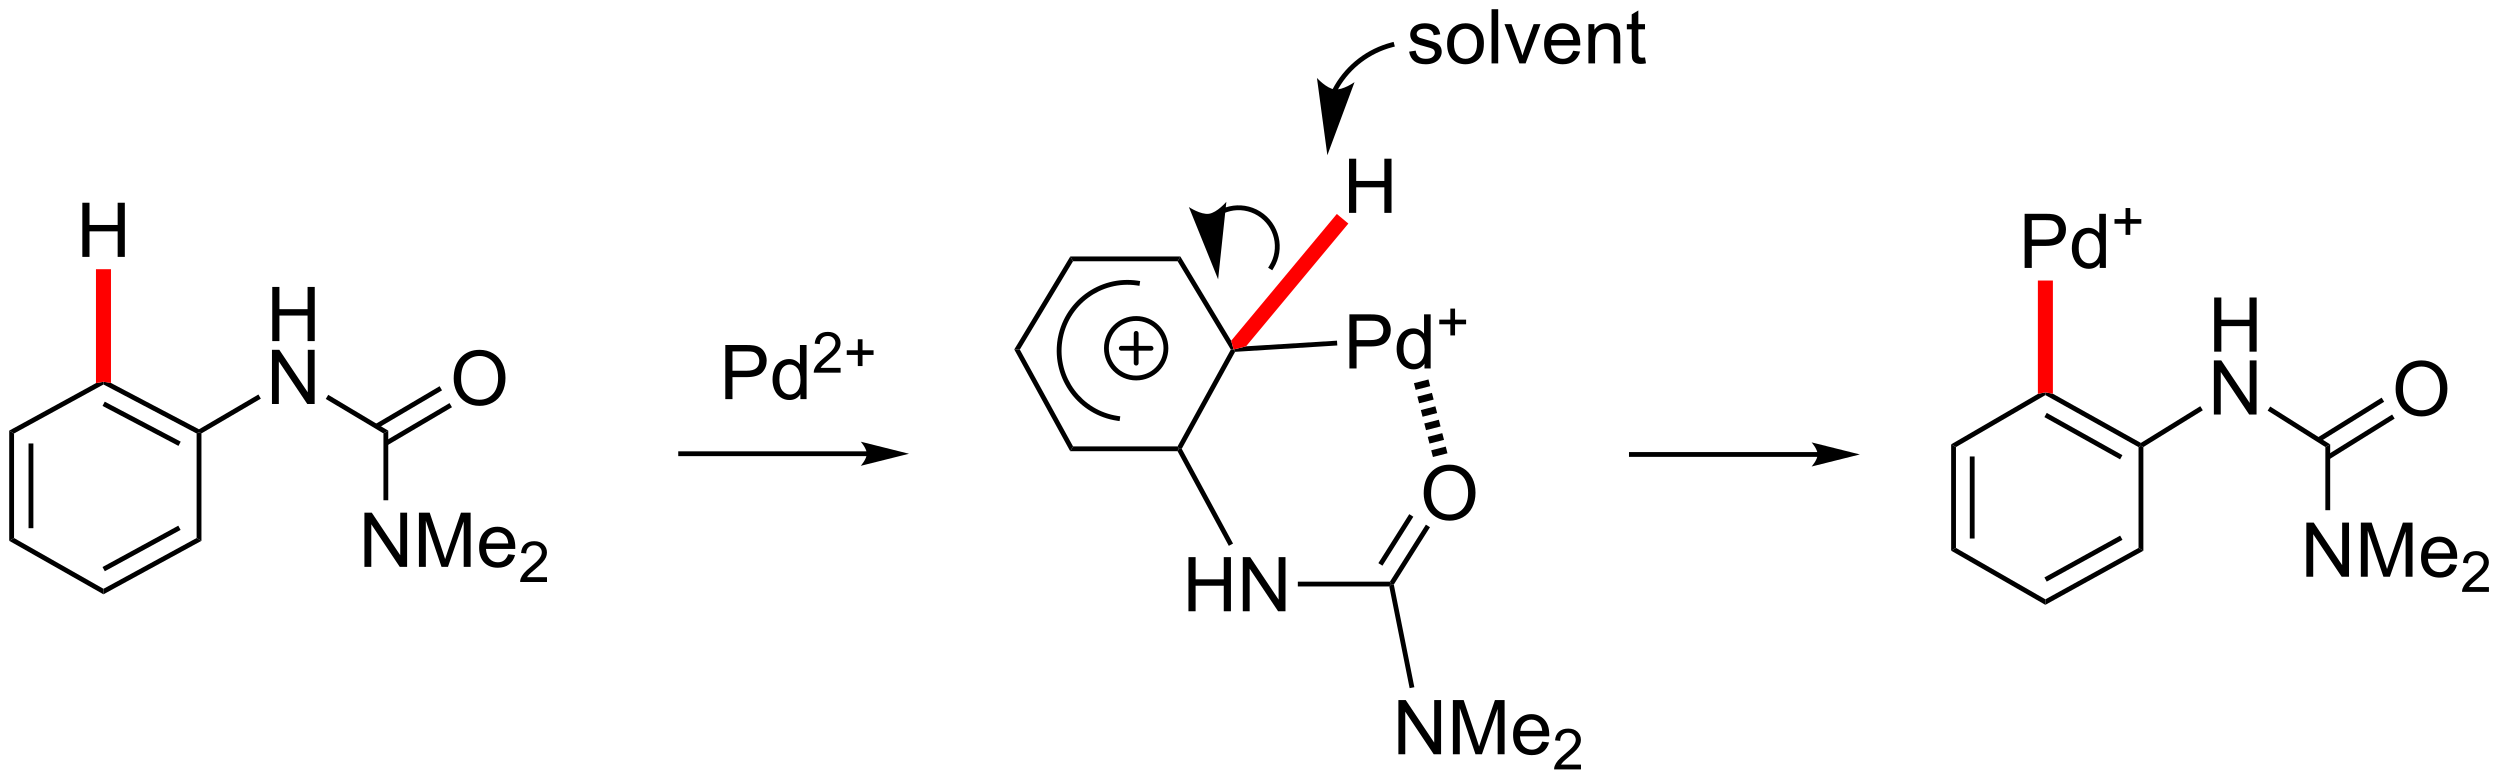 <?xml version="1.0" encoding="UTF-8"?>
<!DOCTYPE svg PUBLIC '-//W3C//DTD SVG 1.0//EN'
          'http://www.w3.org/TR/2001/REC-SVG-20010904/DTD/svg10.dtd'>
<svg stroke-dasharray="none" shape-rendering="auto" xmlns="http://www.w3.org/2000/svg" font-family="'Dialog'" text-rendering="auto" width="725" fill-opacity="1" color-interpolation="auto" color-rendering="auto" preserveAspectRatio="xMidYMid meet" font-size="12px" viewBox="0 0 725 226" fill="black" xmlns:xlink="http://www.w3.org/1999/xlink" stroke="black" image-rendering="auto" stroke-miterlimit="10" stroke-linecap="square" stroke-linejoin="miter" font-style="normal" stroke-width="1" height="226" stroke-dashoffset="0" font-weight="normal" stroke-opacity="1"
><!--Generated by the Batik Graphics2D SVG Generator--><defs id="genericDefs"
  /><g
  ><defs id="defs1"
    ><clipPath clipPathUnits="userSpaceOnUse" id="clipPath1"
      ><path d="M0.633 2.148 L272.293 2.148 L272.293 86.814 L0.633 86.814 L0.633 2.148 Z"
      /></clipPath
      ><clipPath clipPathUnits="userSpaceOnUse" id="clipPath2"
      ><path d="M115.318 136.342 L115.318 218.654 L379.425 218.654 L379.425 136.342 Z"
      /></clipPath
    ></defs
    ><g transform="scale(2.667,2.667) translate(-0.633,-2.148) matrix(1.029,0,0,1.029,-117.983,-138.093)"
    ><path d="M307.346 184.056 L287.666 184.056 L287.411 184.056 L287.411 184.566 L287.666 184.566 L307.346 184.566 L307.601 184.566 L307.601 184.056 L307.346 184.056 ZM311.81 184.311 L306.708 183.036 C306.708 183.036 307.346 183.753 307.346 184.311 C307.346 184.869 306.708 185.587 306.708 185.587 Z" stroke="none" clip-path="url(#clipPath2)"
    /></g
    ><g transform="matrix(2.743,0,0,2.743,-316.31,-373.977)"
    ><path d="M153.843 196.269 L153.843 190.542 L154.622 190.542 L157.63 195.037 L157.63 190.542 L158.356 190.542 L158.356 196.269 L157.578 196.269 L154.57 191.769 L154.57 196.269 L153.843 196.269 ZM159.605 196.269 L159.605 190.542 L160.746 190.542 L162.102 194.597 Q162.29 195.162 162.376 195.444 Q162.472 195.131 162.68 194.527 L164.05 190.542 L165.071 190.542 L165.071 196.269 L164.339 196.269 L164.339 191.475 L162.675 196.269 L161.993 196.269 L160.337 191.394 L160.337 196.269 L159.605 196.269 ZM169.042 194.933 L169.769 195.022 Q169.597 195.66 169.131 196.011 Q168.667 196.363 167.946 196.363 Q167.035 196.363 166.501 195.803 Q165.97 195.24 165.97 194.23 Q165.97 193.183 166.509 192.605 Q167.048 192.027 167.907 192.027 Q168.738 192.027 169.264 192.595 Q169.792 193.16 169.792 194.186 Q169.792 194.248 169.79 194.373 L166.696 194.373 Q166.735 195.058 167.082 195.423 Q167.43 195.785 167.949 195.785 Q168.337 195.785 168.61 195.582 Q168.884 195.378 169.042 194.933 ZM166.735 193.795 L169.05 193.795 Q169.003 193.272 168.785 193.011 Q168.449 192.605 167.915 192.605 Q167.43 192.605 167.1 192.93 Q166.769 193.253 166.735 193.795 Z" stroke="none" clip-path="url(#clipPath2)"
    /></g
    ><g transform="matrix(2.743,0,0,2.743,-316.31,-373.977)"
    ><path d="M173.146 197.361 L173.146 197.869 L170.306 197.869 Q170.3 197.678 170.369 197.502 Q170.476 197.213 170.714 196.931 Q170.955 196.65 171.406 196.281 Q172.105 195.707 172.351 195.371 Q172.597 195.035 172.597 194.736 Q172.597 194.424 172.373 194.209 Q172.15 193.992 171.789 193.992 Q171.408 193.992 171.179 194.221 Q170.951 194.449 170.949 194.853 L170.406 194.799 Q170.462 194.191 170.826 193.875 Q171.189 193.556 171.8 193.556 Q172.419 193.556 172.779 193.9 Q173.14 194.242 173.14 194.748 Q173.14 195.006 173.035 195.256 Q172.929 195.504 172.683 195.779 Q172.439 196.055 171.871 196.535 Q171.396 196.934 171.261 197.076 Q171.126 197.219 171.039 197.361 L173.146 197.361 Z" stroke="none" clip-path="url(#clipPath2)"
    /></g
    ><g transform="matrix(2.743,0,0,2.743,-316.31,-373.977)"
    ><path d="M155.854 182.159 L156.364 181.87 L156.364 189.231 L155.854 189.231 Z" stroke="none" clip-path="url(#clipPath2)"
    /></g
    ><g transform="matrix(2.743,0,0,2.743,-316.31,-373.977)"
    ><path d="M163.281 176.362 Q163.281 174.935 164.046 174.13 Q164.812 173.323 166.023 173.323 Q166.815 173.323 167.45 173.703 Q168.088 174.081 168.421 174.758 Q168.757 175.435 168.757 176.294 Q168.757 177.167 168.406 177.854 Q168.054 178.542 167.408 178.896 Q166.765 179.25 166.018 179.25 Q165.21 179.25 164.572 178.859 Q163.937 178.466 163.609 177.792 Q163.281 177.114 163.281 176.362 ZM164.062 176.372 Q164.062 177.409 164.617 178.005 Q165.174 178.599 166.015 178.599 Q166.869 178.599 167.421 177.997 Q167.976 177.396 167.976 176.292 Q167.976 175.591 167.739 175.07 Q167.502 174.549 167.046 174.263 Q166.593 173.974 166.025 173.974 Q165.221 173.974 164.64 174.529 Q164.062 175.081 164.062 176.372 Z" stroke="none" clip-path="url(#clipPath2)"
    /></g
    ><g transform="matrix(2.743,0,0,2.743,-316.31,-373.977)"
    ><path d="M156.238 183.436 L163.099 179.393 L162.84 178.954 L155.979 182.996 ZM155.226 181.63 L162.048 177.61 L161.789 177.17 L154.967 181.19 Z" stroke="none" clip-path="url(#clipPath2)"
    /></g
    ><g transform="matrix(2.743,0,0,2.743,-316.31,-373.977)"
    ><path d="M144.099 172.401 L144.099 166.674 L144.857 166.674 L144.857 169.026 L147.833 169.026 L147.833 166.674 L148.591 166.674 L148.591 172.401 L147.833 172.401 L147.833 169.7 L144.857 169.7 L144.857 172.401 L144.099 172.401 Z" stroke="none" clip-path="url(#clipPath2)"
    /></g
    ><g transform="matrix(2.743,0,0,2.743,-316.31,-373.977)"
    ><path d="M144.068 179.051 L144.068 173.324 L144.846 173.324 L147.854 177.819 L147.854 173.324 L148.581 173.324 L148.581 179.051 L147.802 179.051 L144.794 174.551 L144.794 179.051 L144.068 179.051 Z" stroke="none" clip-path="url(#clipPath2)"
    /></g
    ><g transform="matrix(2.743,0,0,2.743,-316.31,-373.977)"
    ><path d="M136.613 182.161 L136.358 182.015 L136.351 181.723 L142.635 178.045 L142.893 178.485 Z" stroke="none" clip-path="url(#clipPath2)"
    /></g
    ><g transform="matrix(2.743,0,0,2.743,-316.31,-373.977)"
    ><path d="M156.364 181.87 L155.854 182.159 L149.756 178.518 L150.018 178.08 Z" stroke="none" clip-path="url(#clipPath2)"
    /></g
    ><g transform="matrix(2.743,0,0,2.743,-316.31,-373.977)"
    ><path d="M136.351 181.723 L136.358 182.015 L136.103 182.169 L126.257 176.988 L126.254 176.699 L127.048 176.828 ZM134.422 183.03 L126.392 178.805 L126.155 179.257 L134.184 183.481 Z" stroke="none" clip-path="url(#clipPath2)"
    /></g
    ><g transform="matrix(2.743,0,0,2.743,-316.31,-373.977)"
    ><path d="M125.461 176.843 L126.254 176.699 L126.257 176.988 L116.8 182.166 L116.29 181.863 Z" stroke="none" clip-path="url(#clipPath2)"
    /></g
    ><g transform="matrix(2.743,0,0,2.743,-316.31,-373.977)"
    ><path d="M116.29 181.863 L116.8 182.166 L116.8 193.22 L116.29 193.518 ZM118.334 183.226 L118.334 192.179 L118.844 192.179 L118.844 183.226 Z" stroke="none" clip-path="url(#clipPath2)"
    /></g
    ><g transform="matrix(2.743,0,0,2.743,-316.31,-373.977)"
    ><path d="M116.29 193.518 L116.8 193.22 L126.257 198.588 L126.252 199.172 Z" stroke="none" clip-path="url(#clipPath2)"
    /></g
    ><g transform="matrix(2.743,0,0,2.743,-316.31,-373.977)"
    ><path d="M126.252 199.172 L126.257 198.588 L136.103 193.218 L136.613 193.52 ZM126.397 196.733 L134.409 192.363 L134.164 191.915 L126.152 196.285 Z" stroke="none" clip-path="url(#clipPath2)"
    /></g
    ><g transform="matrix(2.743,0,0,2.743,-316.31,-373.977)"
    ><path d="M136.103 182.169 L136.358 182.015 L136.613 182.161 L136.613 193.52 L136.103 193.218 Z" stroke="none" clip-path="url(#clipPath2)"
    /></g
    ><g transform="matrix(2.743,0,0,2.743,-316.31,-373.977)"
    ><path d="M359.15 197.315 L359.15 191.588 L359.928 191.588 L362.936 196.083 L362.936 191.588 L363.663 191.588 L363.663 197.315 L362.884 197.315 L359.876 192.815 L359.876 197.315 L359.15 197.315 ZM364.912 197.315 L364.912 191.588 L366.052 191.588 L367.409 195.643 Q367.596 196.208 367.682 196.489 Q367.779 196.177 367.987 195.572 L369.357 191.588 L370.378 191.588 L370.378 197.315 L369.646 197.315 L369.646 192.52 L367.982 197.315 L367.3 197.315 L365.643 192.44 L365.643 197.315 L364.912 197.315 ZM374.349 195.979 L375.076 196.067 Q374.904 196.705 374.438 197.057 Q373.974 197.408 373.253 197.408 Q372.341 197.408 371.807 196.849 Q371.276 196.286 371.276 195.276 Q371.276 194.229 371.815 193.651 Q372.354 193.072 373.214 193.072 Q374.044 193.072 374.57 193.64 Q375.099 194.205 375.099 195.231 Q375.099 195.294 375.096 195.419 L372.003 195.419 Q372.042 196.104 372.388 196.468 Q372.737 196.83 373.255 196.83 Q373.643 196.83 373.917 196.627 Q374.19 196.424 374.349 195.979 ZM372.042 194.841 L374.357 194.841 Q374.31 194.317 374.091 194.057 Q373.755 193.651 373.221 193.651 Q372.737 193.651 372.406 193.976 Q372.076 194.299 372.042 194.841 Z" stroke="none" clip-path="url(#clipPath2)"
    /></g
    ><g transform="matrix(2.743,0,0,2.743,-316.31,-373.977)"
    ><path d="M378.453 198.407 L378.453 198.915 L375.613 198.915 Q375.607 198.723 375.675 198.548 Q375.783 198.258 376.021 197.977 Q376.261 197.696 376.712 197.327 Q377.412 196.753 377.658 196.417 Q377.904 196.081 377.904 195.782 Q377.904 195.469 377.679 195.255 Q377.457 195.038 377.095 195.038 Q376.714 195.038 376.486 195.266 Q376.257 195.495 376.255 195.899 L375.712 195.844 Q375.769 195.237 376.132 194.921 Q376.495 194.602 377.107 194.602 Q377.726 194.602 378.085 194.946 Q378.447 195.288 378.447 195.794 Q378.447 196.051 378.341 196.301 Q378.236 196.549 377.99 196.825 Q377.745 197.1 377.177 197.581 Q376.703 197.979 376.568 198.122 Q376.433 198.264 376.345 198.407 L378.453 198.407 Z" stroke="none" clip-path="url(#clipPath2)"
    /></g
    ><g transform="matrix(2.743,0,0,2.743,-316.31,-373.977)"
    ><path d="M361.16 183.601 L361.671 183.32 L361.671 190.276 L361.16 190.276 Z" stroke="none" clip-path="url(#clipPath2)"
    /></g
    ><g transform="matrix(2.743,0,0,2.743,-316.31,-373.977)"
    ><path d="M368.587 177.479 Q368.587 176.052 369.353 175.248 Q370.118 174.44 371.329 174.44 Q372.121 174.44 372.757 174.821 Q373.394 175.198 373.728 175.875 Q374.064 176.552 374.064 177.412 Q374.064 178.284 373.712 178.971 Q373.361 179.659 372.715 180.013 Q372.072 180.367 371.324 180.367 Q370.517 180.367 369.879 179.977 Q369.243 179.583 368.915 178.909 Q368.587 178.232 368.587 177.479 ZM369.368 177.49 Q369.368 178.526 369.923 179.123 Q370.48 179.716 371.322 179.716 Q372.176 179.716 372.728 179.115 Q373.283 178.513 373.283 177.409 Q373.283 176.708 373.046 176.188 Q372.809 175.667 372.353 175.38 Q371.9 175.091 371.332 175.091 Q370.527 175.091 369.947 175.646 Q369.368 176.198 369.368 177.49 Z" stroke="none" clip-path="url(#clipPath2)"
    /></g
    ><g transform="matrix(2.743,0,0,2.743,-316.31,-373.977)"
    ><path d="M361.55 184.914 L368.487 180.597 L368.217 180.164 L361.281 184.481 ZM360.563 183.054 L367.377 178.813 L367.108 178.38 L360.293 182.621 Z" stroke="none" clip-path="url(#clipPath2)"
    /></g
    ><g transform="matrix(2.743,0,0,2.743,-316.31,-373.977)"
    ><path d="M349.406 173.518 L349.406 167.792 L350.163 167.792 L350.163 170.143 L353.14 170.143 L353.14 167.792 L353.898 167.792 L353.898 173.518 L353.14 173.518 L353.14 170.818 L350.163 170.818 L350.163 173.518 L349.406 173.518 Z" stroke="none" clip-path="url(#clipPath2)"
    /></g
    ><g transform="matrix(2.743,0,0,2.743,-316.31,-373.977)"
    ><path d="M349.374 180.168 L349.374 174.442 L350.153 174.442 L353.161 178.937 L353.161 174.442 L353.887 174.442 L353.887 180.168 L353.109 180.168 L350.101 175.668 L350.101 180.168 L349.374 180.168 Z" stroke="none" clip-path="url(#clipPath2)"
    /></g
    ><g transform="matrix(2.743,0,0,2.743,-316.31,-373.977)"
    ><path d="M341.92 183.602 L341.664 183.46 L341.658 183.164 L347.936 179.283 L348.204 179.717 Z" stroke="none" clip-path="url(#clipPath2)"
    /></g
    ><g transform="matrix(2.743,0,0,2.743,-316.31,-373.977)"
    ><path d="M361.671 183.32 L361.16 183.601 L355.058 179.751 L355.33 179.32 Z" stroke="none" clip-path="url(#clipPath2)"
    /></g
    ><g transform="matrix(2.743,0,0,2.743,-316.31,-373.977)"
    ><path d="M341.658 183.164 L341.664 183.46 L341.409 183.61 L331.563 178.11 L331.561 177.816 L332.355 177.967 ZM339.706 184.46 L331.706 179.991 L331.457 180.437 L339.457 184.905 Z" stroke="none" clip-path="url(#clipPath2)"
    /></g
    ><g transform="matrix(2.743,0,0,2.743,-316.31,-373.977)"
    ><path d="M330.767 177.983 L331.561 177.816 L331.563 178.11 L322.107 183.607 L321.597 183.313 Z" stroke="none" clip-path="url(#clipPath2)"
    /></g
    ><g transform="matrix(2.743,0,0,2.743,-316.31,-373.977)"
    ><path d="M321.597 183.313 L322.107 183.607 L322.107 194.267 L321.597 194.562 ZM323.569 184.595 L323.569 193.273 L324.079 193.273 L324.079 184.595 Z" stroke="none" clip-path="url(#clipPath2)"
    /></g
    ><g transform="matrix(2.743,0,0,2.743,-316.31,-373.977)"
    ><path d="M321.597 194.562 L322.107 194.267 L331.563 199.699 L331.558 200.285 Z" stroke="none" clip-path="url(#clipPath2)"
    /></g
    ><g transform="matrix(2.743,0,0,2.743,-316.31,-373.977)"
    ><path d="M331.558 200.285 L331.563 199.699 L341.409 194.264 L341.92 194.565 ZM331.704 197.831 L339.71 193.412 L339.464 192.965 L331.458 197.385 Z" stroke="none" clip-path="url(#clipPath2)"
    /></g
    ><g transform="matrix(2.743,0,0,2.743,-316.31,-373.977)"
    ><path d="M341.409 183.61 L341.664 183.46 L341.92 183.602 L341.92 194.565 L341.409 194.264 Z" stroke="none" clip-path="url(#clipPath2)"
    /></g
    ><g transform="matrix(2.743,0,0,2.743,-316.31,-373.977)"
    ><path d="M329.366 164.666 L329.366 158.939 L331.527 158.939 Q332.097 158.939 332.397 158.994 Q332.819 159.064 333.103 159.262 Q333.389 159.458 333.563 159.814 Q333.738 160.168 333.738 160.595 Q333.738 161.325 333.272 161.833 Q332.808 162.338 331.592 162.338 L330.123 162.338 L330.123 164.666 L329.366 164.666 ZM330.123 161.661 L331.605 161.661 Q332.34 161.661 332.647 161.387 Q332.957 161.114 332.957 160.619 Q332.957 160.26 332.774 160.004 Q332.592 159.746 332.295 159.666 Q332.105 159.614 331.59 159.614 L330.123 159.614 L330.123 161.661 ZM337.303 164.666 L337.303 164.142 Q336.91 164.76 336.144 164.76 Q335.647 164.76 335.23 164.486 Q334.816 164.213 334.587 163.723 Q334.358 163.231 334.358 162.595 Q334.358 161.973 334.563 161.468 Q334.772 160.963 335.186 160.694 Q335.6 160.424 336.113 160.424 Q336.488 160.424 336.78 160.583 Q337.074 160.739 337.256 160.994 L337.256 158.939 L337.957 158.939 L337.957 164.666 L337.303 164.666 ZM335.082 162.595 Q335.082 163.392 335.418 163.788 Q335.754 164.181 336.209 164.181 Q336.67 164.181 336.993 163.804 Q337.316 163.426 337.316 162.653 Q337.316 161.801 336.988 161.403 Q336.66 161.004 336.178 161.004 Q335.709 161.004 335.394 161.387 Q335.082 161.77 335.082 162.595 Z" stroke="none" clip-path="url(#clipPath2)"
    /></g
    ><g transform="matrix(2.743,0,0,2.743,-316.31,-373.977)"
    ><path d="M340.037 161.171 L340.037 159.993 L338.868 159.993 L338.868 159.501 L340.037 159.501 L340.037 158.333 L340.536 158.333 L340.536 159.501 L341.703 159.501 L341.703 159.993 L340.536 159.993 L340.536 161.171 L340.037 161.171 Z" stroke="none" clip-path="url(#clipPath2)"
    /></g
    ><g fill="red" transform="matrix(2.743,0,0,2.743,-316.31,-373.977)" stroke="red"
    ><path d="M332.355 177.967 L331.561 177.816 L330.767 177.983 L330.767 166 L332.355 166 Z" stroke="none" clip-path="url(#clipPath2)"
    /></g
    ><g transform="matrix(2.743,0,0,2.743,-316.31,-373.977)"
    ><path d="M124.02 163.498 L124.02 157.772 L124.778 157.772 L124.778 160.123 L127.754 160.123 L127.754 157.772 L128.512 157.772 L128.512 163.498 L127.754 163.498 L127.754 160.798 L124.778 160.798 L124.778 163.498 L124.02 163.498 Z" stroke="none" clip-path="url(#clipPath2)"
    /></g
    ><g fill="red" transform="matrix(2.743,0,0,2.743,-316.31,-373.977)" stroke="red"
    ><path d="M127.048 176.828 L126.254 176.699 L125.461 176.843 L125.461 164.802 L127.048 164.802 Z" stroke="none" clip-path="url(#clipPath2)"
    /></g
    ><g transform="matrix(2.743,0,0,2.743,-316.31,-373.977)"
    ><path d="M235.606 166.015 C231.517 165.414 227.716 168.242 227.115 172.33 L227.078 172.583 L227.583 172.657 L227.62 172.404 C228.179 168.594 231.722 165.96 235.532 166.519 L235.784 166.557 L235.858 166.052 L235.606 166.015 ZM227.115 172.33 C226.514 176.419 229.342 180.221 233.43 180.821 L233.683 180.858 L233.757 180.354 L233.504 180.317 C229.695 179.757 227.06 176.214 227.62 172.404 L227.657 172.152 L227.152 172.078 L227.115 172.33 Z" stroke="none" clip-path="url(#clipPath2)"
    /></g
    ><g stroke-width="0.51" transform="matrix(2.743,0,0,2.743,-316.31,-373.977)" stroke-linejoin="round" stroke-linecap="round"
    ><path fill="none" d="M235.436 176.302 C233.698 176.302 232.29 174.894 232.29 173.157 C232.29 171.419 233.698 170.011 235.436 170.011 C237.173 170.011 238.581 171.419 238.581 173.157 C238.581 174.894 237.173 176.302 235.436 176.302 M233.863 173.157 L237.008 173.157 M235.436 171.584 L235.436 174.729" clip-path="url(#clipPath2)"
    /></g
    ><g transform="matrix(2.743,0,0,2.743,-316.31,-373.977)"
    ><path d="M222.547 173.284 L223.135 173.296 L228.764 183.533 L228.462 184.043 Z" stroke="none" clip-path="url(#clipPath2)"
    /></g
    ><g transform="matrix(2.743,0,0,2.743,-316.31,-373.977)"
    ><path d="M228.462 184.043 L228.764 183.533 L239.811 183.533 L239.962 183.788 L239.81 184.043 Z" stroke="none" clip-path="url(#clipPath2)"
    /></g
    ><g transform="matrix(2.743,0,0,2.743,-316.31,-373.977)"
    ><path d="M240.253 183.789 L239.962 183.788 L239.811 183.533 L245.445 173.296 L245.739 173.29 L245.895 173.536 Z" stroke="none" clip-path="url(#clipPath2)"
    /></g
    ><g transform="matrix(2.743,0,0,2.743,-316.31,-373.977)"
    ><path d="M245.478 172.363 L245.739 173.29 L245.445 173.296 L239.818 163.964 L240.106 163.454 Z" stroke="none" clip-path="url(#clipPath2)"
    /></g
    ><g transform="matrix(2.743,0,0,2.743,-316.31,-373.977)"
    ><path d="M240.106 163.454 L239.818 163.964 L228.757 163.964 L228.469 163.454 Z" stroke="none" clip-path="url(#clipPath2)"
    /></g
    ><g transform="matrix(2.743,0,0,2.743,-316.31,-373.977)"
    ><path d="M223.135 173.296 L222.547 173.284 L228.469 163.454 L228.757 163.964 Z" stroke="none" clip-path="url(#clipPath2)"
    /></g
    ><g transform="matrix(2.743,0,0,2.743,-316.31,-373.977)"
    ><path d="M257.979 175.297 L257.979 169.571 L260.141 169.571 Q260.711 169.571 261.01 169.625 Q261.432 169.696 261.716 169.894 Q262.002 170.089 262.177 170.446 Q262.351 170.8 262.351 171.227 Q262.351 171.956 261.885 172.464 Q261.422 172.969 260.206 172.969 L258.737 172.969 L258.737 175.297 L257.979 175.297 ZM258.737 172.292 L260.219 172.292 Q260.953 172.292 261.26 172.019 Q261.57 171.745 261.57 171.25 Q261.57 170.891 261.388 170.636 Q261.206 170.378 260.909 170.297 Q260.719 170.245 260.203 170.245 L258.737 170.245 L258.737 172.292 ZM265.917 175.297 L265.917 174.774 Q265.523 175.391 264.758 175.391 Q264.26 175.391 263.844 175.118 Q263.43 174.844 263.2 174.355 Q262.971 173.862 262.971 173.227 Q262.971 172.605 263.177 172.099 Q263.385 171.594 263.799 171.326 Q264.214 171.055 264.726 171.055 Q265.101 171.055 265.393 171.214 Q265.687 171.37 265.87 171.625 L265.87 169.571 L266.57 169.571 L266.57 175.297 L265.917 175.297 ZM263.695 173.227 Q263.695 174.024 264.031 174.42 Q264.367 174.813 264.823 174.813 Q265.284 174.813 265.607 174.435 Q265.93 174.058 265.93 173.284 Q265.93 172.433 265.601 172.034 Q265.273 171.636 264.792 171.636 Q264.323 171.636 264.008 172.019 Q263.695 172.401 263.695 173.227 Z" stroke="none" clip-path="url(#clipPath2)"
    /></g
    ><g transform="matrix(2.743,0,0,2.743,-316.31,-373.977)"
    ><path d="M268.651 171.802 L268.651 170.624 L267.481 170.624 L267.481 170.132 L268.651 170.132 L268.651 168.964 L269.149 168.964 L269.149 170.132 L270.317 170.132 L270.317 170.624 L269.149 170.624 L269.149 171.802 L268.651 171.802 Z" stroke="none" clip-path="url(#clipPath2)"
    /></g
    ><g transform="matrix(2.743,0,0,2.743,-316.31,-373.977)"
    ><path d="M245.895 173.536 L245.739 173.29 L247.054 172.952 L256.667 172.354 L256.699 172.863 Z" stroke="none" clip-path="url(#clipPath2)"
    /></g
    ><g transform="matrix(2.743,0,0,2.743,-316.31,-373.977)"
    ><path d="M257.94 158.844 L257.94 153.117 L258.698 153.117 L258.698 155.469 L261.674 155.469 L261.674 153.117 L262.432 153.117 L262.432 158.844 L261.674 158.844 L261.674 156.143 L258.698 156.143 L258.698 158.844 L257.94 158.844 Z" stroke="none" clip-path="url(#clipPath2)"
    /></g
    ><g fill="red" transform="matrix(2.743,0,0,2.743,-316.31,-373.977)" stroke="red"
    ><path d="M247.054 172.952 L245.739 173.29 L245.478 172.363 L256.649 158.959 L257.869 159.975 Z" stroke="none" clip-path="url(#clipPath2)"
    /></g
    ><g transform="matrix(2.743,0,0,2.743,-316.31,-373.977)"
    ><path d="M240.962 200.965 L240.962 195.238 L241.719 195.238 L241.719 197.59 L244.696 197.59 L244.696 195.238 L245.454 195.238 L245.454 200.965 L244.696 200.965 L244.696 198.265 L241.719 198.265 L241.719 200.965 L240.962 200.965 ZM246.708 200.965 L246.708 195.238 L247.486 195.238 L250.494 199.733 L250.494 195.238 L251.221 195.238 L251.221 200.965 L250.442 200.965 L247.434 196.465 L247.434 200.965 L246.708 200.965 Z" stroke="none" clip-path="url(#clipPath2)"
    /></g
    ><g transform="matrix(2.743,0,0,2.743,-316.31,-373.977)"
    ><path d="M239.81 184.043 L239.962 183.788 L240.253 183.789 L245.677 193.805 L245.229 194.048 Z" stroke="none" clip-path="url(#clipPath2)"
    /></g
    ><g transform="matrix(2.743,0,0,2.743,-316.31,-373.977)"
    ><path d="M252.527 198.345 L252.527 197.835 L262.264 197.835 L262.404 198.09 L262.195 198.345 Z" stroke="none" clip-path="url(#clipPath2)"
    /></g
    ><g transform="matrix(2.743,0,0,2.743,-316.31,-373.977)"
    ><path d="M265.834 188.5 Q265.834 187.073 266.6 186.269 Q267.365 185.462 268.576 185.462 Q269.368 185.462 270.003 185.842 Q270.641 186.219 270.975 186.896 Q271.311 187.573 271.311 188.433 Q271.311 189.305 270.959 189.993 Q270.608 190.68 269.962 191.034 Q269.318 191.388 268.571 191.388 Q267.764 191.388 267.126 190.998 Q266.49 190.605 266.162 189.93 Q265.834 189.253 265.834 188.5 ZM266.615 188.511 Q266.615 189.547 267.17 190.144 Q267.727 190.738 268.568 190.738 Q269.423 190.738 269.975 190.136 Q270.529 189.534 270.529 188.43 Q270.529 187.73 270.292 187.209 Q270.055 186.688 269.6 186.402 Q269.147 186.113 268.579 186.113 Q267.774 186.113 267.193 186.667 Q266.615 187.219 266.615 188.511 Z" stroke="none" clip-path="url(#clipPath2)"
    /></g
    ><g transform="matrix(2.743,0,0,2.743,-316.31,-373.977)"
    ><path d="M262.674 198.14 L262.404 198.09 L262.264 197.835 L266.066 191.807 L266.498 192.079 ZM261.473 196.146 L264.738 190.969 L264.307 190.697 L261.041 195.874 Z" stroke="none" clip-path="url(#clipPath2)"
    /></g
    ><g transform="matrix(2.743,0,0,2.743,-316.31,-373.977)"
    ><path d="M263.158 216.082 L263.158 210.355 L263.937 210.355 L266.945 214.85 L266.945 210.355 L267.671 210.355 L267.671 216.082 L266.892 216.082 L263.885 211.582 L263.885 216.082 L263.158 216.082 ZM268.92 216.082 L268.92 210.355 L270.06 210.355 L271.417 214.41 Q271.605 214.975 271.691 215.256 Q271.787 214.944 271.995 214.339 L273.365 210.355 L274.386 210.355 L274.386 216.082 L273.654 216.082 L273.654 211.287 L271.99 216.082 L271.308 216.082 L269.651 211.207 L269.651 216.082 L268.92 216.082 ZM278.357 214.746 L279.084 214.834 Q278.912 215.472 278.446 215.824 Q277.982 216.175 277.261 216.175 Q276.349 216.175 275.816 215.615 Q275.284 215.053 275.284 214.042 Q275.284 212.996 275.823 212.417 Q276.362 211.839 277.222 211.839 Q278.053 211.839 278.579 212.407 Q279.107 212.972 279.107 213.998 Q279.107 214.061 279.105 214.186 L276.011 214.186 Q276.05 214.871 276.396 215.235 Q276.745 215.597 277.264 215.597 Q277.651 215.597 277.925 215.394 Q278.198 215.191 278.357 214.746 ZM276.05 213.607 L278.365 213.607 Q278.318 213.084 278.099 212.824 Q277.764 212.417 277.23 212.417 Q276.745 212.417 276.414 212.743 Q276.084 213.066 276.05 213.607 Z" stroke="none" clip-path="url(#clipPath2)"
    /></g
    ><g transform="matrix(2.743,0,0,2.743,-316.31,-373.977)"
    ><path d="M282.461 217.174 L282.461 217.681 L279.621 217.681 Q279.615 217.49 279.683 217.314 Q279.791 217.025 280.029 216.744 Q280.269 216.463 280.721 216.094 Q281.42 215.519 281.666 215.184 Q281.912 214.847 281.912 214.549 Q281.912 214.236 281.687 214.021 Q281.465 213.805 281.103 213.805 Q280.722 213.805 280.494 214.033 Q280.265 214.262 280.263 214.666 L279.721 214.611 Q279.777 214.004 280.14 213.687 Q280.504 213.369 281.115 213.369 Q281.734 213.369 282.094 213.713 Q282.455 214.055 282.455 214.56 Q282.455 214.818 282.349 215.068 Q282.244 215.316 281.998 215.592 Q281.754 215.867 281.185 216.347 Q280.711 216.746 280.576 216.888 Q280.441 217.031 280.353 217.174 L282.461 217.174 Z" stroke="none" clip-path="url(#clipPath2)"
    /></g
    ><g transform="matrix(2.743,0,0,2.743,-316.31,-373.977)"
    ><path d="M262.195 198.345 L262.404 198.09 L262.674 198.14 L264.846 208.993 L264.346 209.093 Z" stroke="none" clip-path="url(#clipPath2)"
    /></g
    ><g transform="matrix(2.743,0,0,2.743,-316.31,-373.977)"
    ><path d="M266.338 176.456 L266.521 177.165 L264.984 177.561 L264.801 176.851 ZM266.704 177.875 L266.886 178.584 L265.349 178.98 L265.166 178.27 ZM267.069 179.294 L267.251 180.003 L265.714 180.399 L265.531 179.689 ZM267.434 180.713 L267.617 181.422 L266.079 181.818 L265.897 181.108 ZM267.799 182.132 L267.982 182.842 L266.445 183.237 L266.262 182.528 ZM268.165 183.551 L268.347 184.261 L266.81 184.656 L266.627 183.947 Z" stroke="none" clip-path="url(#clipPath2)"
    /></g
    ><g transform="matrix(2.743,0,0,2.743,-316.31,-373.977)"
    ><path d="M191.998 178.539 L191.998 172.812 L194.159 172.812 Q194.729 172.812 195.029 172.867 Q195.451 172.937 195.735 173.135 Q196.021 173.33 196.196 173.687 Q196.37 174.041 196.37 174.468 Q196.37 175.198 195.904 175.705 Q195.44 176.211 194.224 176.211 L192.755 176.211 L192.755 178.539 L191.998 178.539 ZM192.755 175.534 L194.237 175.534 Q194.971 175.534 195.279 175.26 Q195.589 174.987 195.589 174.492 Q195.589 174.132 195.406 173.877 Q195.224 173.619 194.927 173.539 Q194.737 173.487 194.221 173.487 L192.755 173.487 L192.755 175.534 ZM199.935 178.539 L199.935 178.015 Q199.542 178.632 198.776 178.632 Q198.279 178.632 197.862 178.359 Q197.448 178.086 197.219 177.596 Q196.99 177.104 196.99 176.468 Q196.99 175.846 197.196 175.341 Q197.404 174.836 197.818 174.567 Q198.232 174.297 198.745 174.297 Q199.12 174.297 199.412 174.455 Q199.706 174.612 199.888 174.867 L199.888 172.812 L200.589 172.812 L200.589 178.539 L199.935 178.539 ZM197.714 176.468 Q197.714 177.265 198.05 177.661 Q198.386 178.054 198.841 178.054 Q199.302 178.054 199.625 177.677 Q199.948 177.299 199.948 176.526 Q199.948 175.674 199.62 175.276 Q199.292 174.877 198.81 174.877 Q198.341 174.877 198.026 175.26 Q197.714 175.643 197.714 176.468 Z" stroke="none" clip-path="url(#clipPath2)"
    /></g
    ><g transform="matrix(2.743,0,0,2.743,-316.31,-373.977)"
    ><path d="M204.187 175.231 L204.187 175.739 L201.347 175.739 Q201.341 175.547 201.41 175.371 Q201.517 175.082 201.755 174.801 Q201.996 174.52 202.447 174.151 Q203.146 173.577 203.392 173.241 Q203.638 172.905 203.638 172.606 Q203.638 172.293 203.414 172.078 Q203.191 171.862 202.83 171.862 Q202.449 171.862 202.22 172.09 Q201.992 172.319 201.99 172.723 L201.447 172.668 Q201.504 172.061 201.867 171.744 Q202.23 171.426 202.841 171.426 Q203.46 171.426 203.82 171.77 Q204.181 172.112 204.181 172.618 Q204.181 172.875 204.076 173.125 Q203.97 173.373 203.724 173.649 Q203.48 173.924 202.912 174.405 Q202.437 174.803 202.302 174.946 Q202.168 175.088 202.08 175.231 L204.187 175.231 ZM206.006 175.043 L206.006 173.866 L204.837 173.866 L204.837 173.373 L206.006 173.373 L206.006 172.205 L206.505 172.205 L206.505 173.373 L207.672 173.373 L207.672 173.866 L206.505 173.866 L206.505 175.043 L206.006 175.043 Z" stroke="none" clip-path="url(#clipPath2)"
    /></g
    ><g transform="matrix(2.743,0,0,2.743,-316.31,-373.977)"
    ><path d="M206.955 184.056 L187.276 184.056 L187.021 184.056 L187.021 184.566 L187.276 184.566 L206.955 184.566 L207.21 184.566 L207.21 184.056 L206.955 184.056 ZM211.42 184.311 L206.318 183.036 C206.318 183.036 206.955 183.753 206.955 184.311 C206.955 184.869 206.318 185.587 206.318 185.587 Z" stroke="none" clip-path="url(#clipPath2)"
    /></g
    ><g transform="matrix(2.743,0,0,2.743,-316.31,-373.977)"
    ><path d="M264.292 141.801 L264.987 141.692 Q265.045 142.111 265.313 142.335 Q265.581 142.556 266.06 142.556 Q266.545 142.556 266.779 142.358 Q267.013 142.16 267.013 141.895 Q267.013 141.658 266.808 141.52 Q266.662 141.426 266.089 141.283 Q265.315 141.088 265.016 140.944 Q264.716 140.801 264.563 140.551 Q264.409 140.298 264.409 139.994 Q264.409 139.715 264.534 139.481 Q264.662 139.244 264.88 139.088 Q265.045 138.965 265.328 138.882 Q265.612 138.798 265.935 138.798 Q266.425 138.798 266.792 138.939 Q267.162 139.08 267.336 139.319 Q267.513 139.559 267.581 139.963 L266.894 140.056 Q266.847 139.736 266.62 139.556 Q266.396 139.376 265.987 139.376 Q265.503 139.376 265.295 139.538 Q265.089 139.697 265.089 139.91 Q265.089 140.048 265.175 140.158 Q265.261 140.27 265.443 140.345 Q265.55 140.384 266.065 140.525 Q266.81 140.723 267.104 140.851 Q267.401 140.978 267.568 141.22 Q267.737 141.463 267.737 141.822 Q267.737 142.173 267.532 142.483 Q267.326 142.793 266.938 142.965 Q266.552 143.134 266.065 143.134 Q265.255 143.134 264.831 142.798 Q264.409 142.463 264.292 141.801 ZM268.31 140.965 Q268.31 139.814 268.951 139.259 Q269.487 138.798 270.255 138.798 Q271.112 138.798 271.654 139.358 Q272.198 139.918 272.198 140.908 Q272.198 141.707 271.956 142.168 Q271.716 142.626 271.258 142.882 Q270.8 143.134 270.255 143.134 Q269.386 143.134 268.847 142.577 Q268.31 142.017 268.31 140.965 ZM269.034 140.965 Q269.034 141.762 269.38 142.16 Q269.729 142.556 270.255 142.556 Q270.779 142.556 271.125 142.158 Q271.474 141.759 271.474 140.942 Q271.474 140.173 271.125 139.778 Q270.776 139.379 270.255 139.379 Q269.729 139.379 269.38 139.775 Q269.034 140.168 269.034 140.965 ZM273.007 143.041 L273.007 137.314 L273.71 137.314 L273.71 143.041 L273.007 143.041 ZM275.951 143.041 L274.373 138.892 L275.115 138.892 L276.005 141.376 Q276.151 141.778 276.271 142.213 Q276.365 141.884 276.534 141.423 L277.456 138.892 L278.177 138.892 L276.607 143.041 L275.951 143.041 ZM281.638 141.705 L282.365 141.793 Q282.193 142.431 281.727 142.783 Q281.263 143.134 280.542 143.134 Q279.63 143.134 279.097 142.575 Q278.565 142.012 278.565 141.001 Q278.565 139.955 279.104 139.376 Q279.644 138.798 280.503 138.798 Q281.334 138.798 281.86 139.366 Q282.388 139.931 282.388 140.957 Q282.388 141.02 282.386 141.145 L279.292 141.145 Q279.331 141.83 279.677 142.194 Q280.026 142.556 280.545 142.556 Q280.933 142.556 281.206 142.353 Q281.479 142.15 281.638 141.705 ZM279.331 140.567 L281.646 140.567 Q281.599 140.043 281.38 139.783 Q281.045 139.376 280.511 139.376 Q280.026 139.376 279.696 139.702 Q279.365 140.025 279.331 140.567 ZM283.249 143.041 L283.249 138.892 L283.882 138.892 L283.882 139.481 Q284.338 138.798 285.202 138.798 Q285.577 138.798 285.89 138.934 Q286.205 139.067 286.361 139.285 Q286.517 139.504 286.58 139.806 Q286.619 140.001 286.619 140.488 L286.619 143.041 L285.916 143.041 L285.916 140.517 Q285.916 140.088 285.832 139.874 Q285.752 139.66 285.543 139.535 Q285.335 139.408 285.054 139.408 Q284.603 139.408 284.278 139.694 Q283.952 139.978 283.952 140.775 L283.952 143.041 L283.249 143.041 ZM289.232 142.41 L289.334 143.033 Q289.037 143.095 288.802 143.095 Q288.42 143.095 288.209 142.976 Q287.998 142.853 287.912 142.655 Q287.826 142.457 287.826 141.825 L287.826 139.439 L287.31 139.439 L287.31 138.892 L287.826 138.892 L287.826 137.863 L288.526 137.442 L288.526 138.892 L289.232 138.892 L289.232 139.439 L288.526 139.439 L288.526 141.863 Q288.526 142.166 288.563 142.251 Q288.599 142.338 288.683 142.39 Q288.769 142.439 288.925 142.439 Q289.042 142.439 289.232 142.41 Z" stroke="none" clip-path="url(#clipPath2)"
    /></g
    ><g transform="matrix(2.743,0,0,2.743,-316.31,-373.977)"
    ><path d="M256.636 146.04 L256.639 146.033 C256.71 145.897 256.785 145.762 256.862 145.629 C257.485 144.564 258.307 143.644 259.271 142.912 C260.235 142.181 261.342 141.637 262.536 141.324 L262.783 141.26 L262.653 140.766 L262.406 140.831 C261.148 141.161 259.98 141.734 258.962 142.506 C257.945 143.278 257.079 144.248 256.422 145.371 C256.34 145.512 256.261 145.654 256.187 145.798 L256.183 145.804 L256.065 146.03 L256.518 146.266 L256.636 146.04 ZM255.648 152.75 L258.523 145.02 C258.523 145.02 257.294 145.89 256.424 145.793 C255.554 145.696 254.547 144.577 254.547 144.577 Z" stroke="none" clip-path="url(#clipPath2)"
    /></g
    ><g transform="matrix(2.743,0,0,2.743,-316.31,-373.977)"
    ><path d="M243.417 159.819 L243.418 159.818 L243.422 159.814 L243.43 159.805 L243.446 159.787 C243.456 159.776 243.467 159.764 243.478 159.753 C243.654 159.568 243.845 159.403 244.049 159.259 C244.456 158.972 244.914 158.769 245.392 158.658 C246.347 158.436 247.388 158.576 248.291 159.138 C249.193 159.7 249.779 160.572 250.001 161.527 C250.223 162.481 250.083 163.523 249.521 164.425 L249.386 164.642 L249.819 164.912 L249.954 164.695 C250.587 163.678 250.75 162.498 250.498 161.411 C250.245 160.325 249.577 159.338 248.56 158.705 C247.543 158.072 246.363 157.908 245.276 158.161 C244.734 158.287 244.217 158.517 243.755 158.842 C243.524 159.005 243.307 159.192 243.108 159.401 C243.096 159.415 243.084 159.428 243.071 159.441 L243.053 159.461 L243.044 159.471 L243.039 159.476 L243.037 159.478 L242.867 159.668 L243.246 160.009 L243.417 159.819 ZM244.099 165.872 L244.97 157.672 C244.97 157.672 243.994 158.819 243.128 158.94 C242.261 159.061 241.008 158.227 241.008 158.227 Z" stroke="none" clip-path="url(#clipPath2)"
    /></g
  ></g
></svg
>
